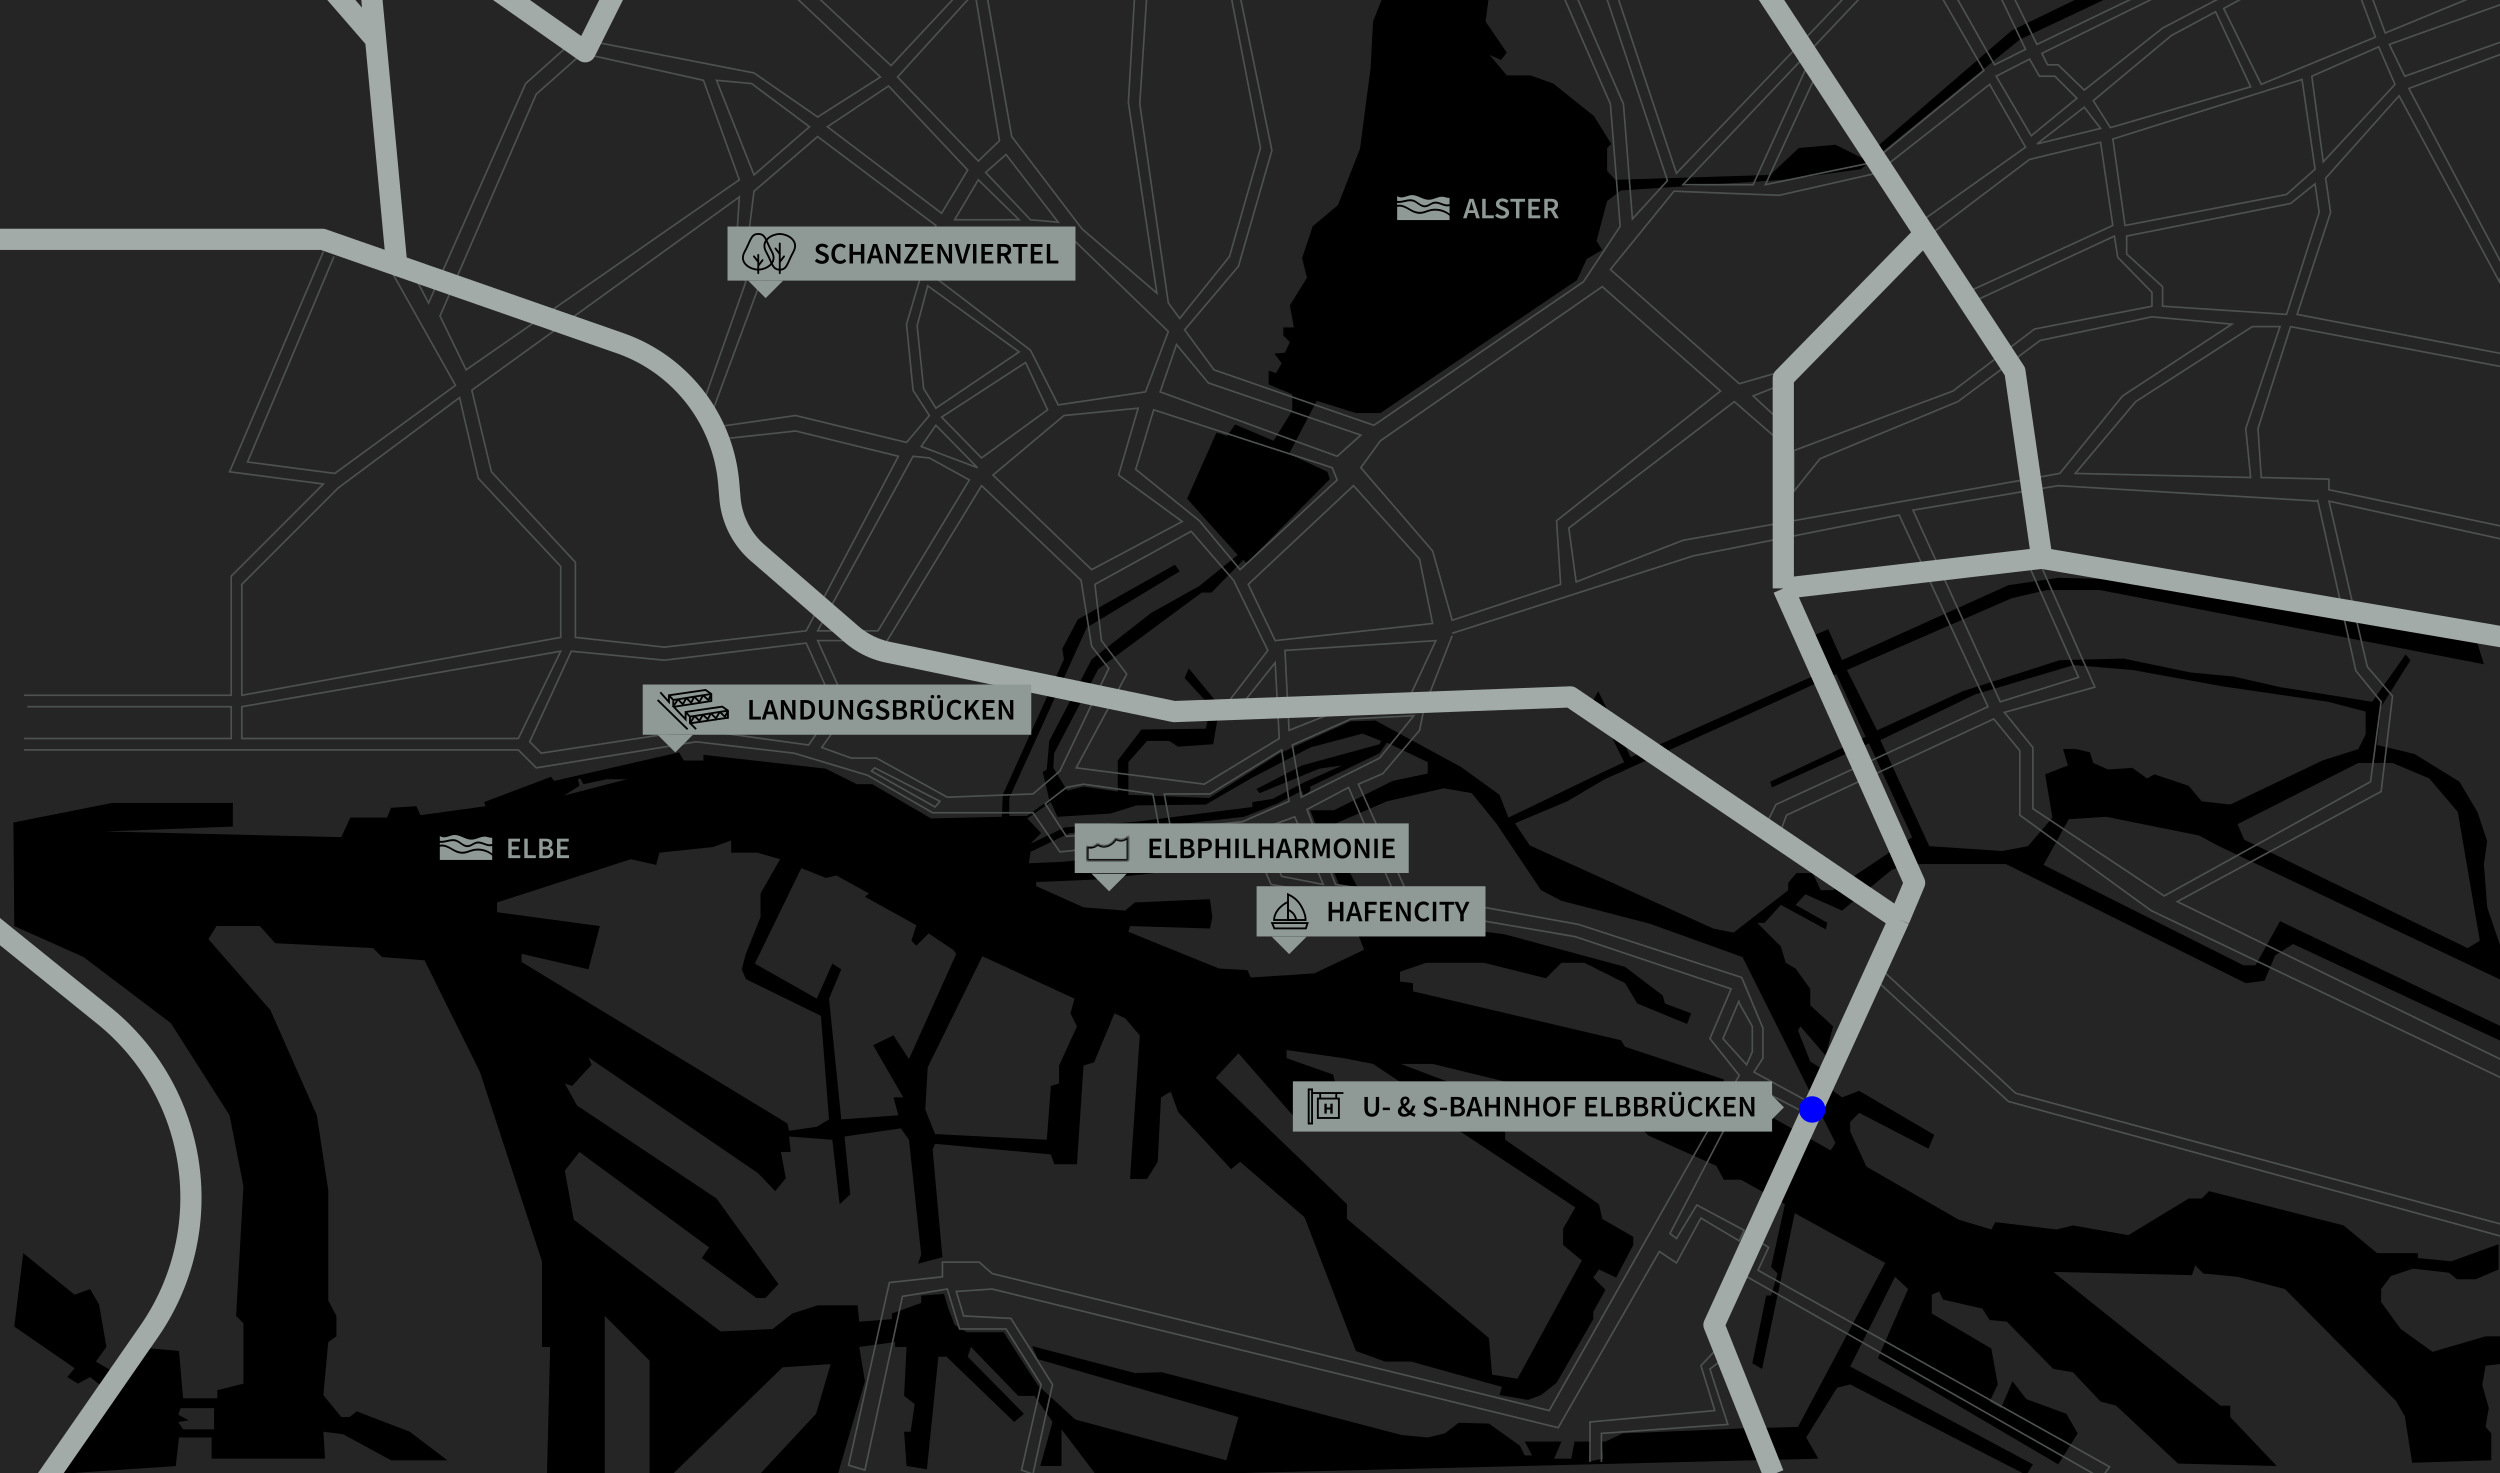 <svg width="1512" height="891" viewBox="0 0 1512 891" fill="none" xmlns="http://www.w3.org/2000/svg"><g clip-path="url(#a)"><path fill="#252525" d="M0 0h1512v891H0z"/><path fill-rule="evenodd" clip-rule="evenodd" d="m8.127 497.449 59.686-11.838h73.006v14.305l-77.445 2.959 143.051 3.453 5.426-11.838h22.197l2.467-5.92 15.291-.986 2.467 5.426 39.462-5.426-.987-2.467 40.449-15.291 1.973 2.466 75.472-17.265 2.96 4.933h11.838v-3.453l73.992 8.386 18.745 9.372h9.372l35.516 20.718 42.915-.987.494-13.318 36.996-81.884-.987-6.413 9.372-17.758 58.7-33.05 2.96 3.946-56.234 34.037-46.861 103.095v10.852h10.852l13.319-9.866-3.947-16.771 2.467-1.48 1.48-17.265 25.65-49.327 36.009-28.117 29.104-16.279 23.184-18.744-30.583-34.036 17.758-39.956 6.412 1.973 4.933-6.906 23.184 9.866 11.346-18.251v-9.866l-14.305-5.919v-8.386l4.439 1.48 3.453-5.92-4.44-5.919 6.413-.493 2.96-6.413-3.947-3.946v-4.933h6.413l-2.466-13.318 10.359-16.772-2.96-11.839 6.413-19.237 15.291-12.826 13.319-34.036 6.412-48.834 1.48-28.117 8.879-22.691h62.153l-2.959 22.69 12.825 18.745-3.453 4.44-6.906-2.96 10.359 12.332h14.305l13.812 4.933 24.664 19.731 10.359 16.772-2.467 2.466v13.812l4.933 5.426 93.724-2.96 17.26-16.278 22.2-1.973 16.77 8.386 89.78-77.445 47.85-23.184 10.36 3.453-53.28 25.157-96.19 78.431-46.86 6.413-98.161 6.412-8.386 6.413-6.412 24.171 3.452 5.426-9.372 5.426-5.919 12.825-118.88 80.404h-14.799l-23.677-7.399-16.771 32.063 23.184 10.852 1.479 4.44-50.314 50.808-1.973-1.973-19.238 19.731h-5.919l-62.647 46.368-26.637 50.808-.493 8.879 8.386 13.811 9.865-2.466 20.718 2.96V459.96l14.305-18.744 38.969-.494 2.96-13.318-15.785-17.265 2.466-5.919 18.745 22.69-3.946 23.185-21.211 1.479-5.426-3.453h-13.319l-11.345 12.826v19.731l48.834 1.973 42.915-27.13 42.422-19.238 15.292-.494 51.794 28.117 23.184 16.772 5.426 13.812 55.248-26.637 14.798-6.906-18.745-37.49 2.96-5.426 19.731 39.956 111.972-49.821-8.38-20.718 15.78-6.906 8.39 18.745 100.63-45.382 30.09-4.439 53.27 1.48 199.78 36.502 4.44 14.305-232.34-44.888h-32.06l-21.21 4.933-99.64 43.408 18.25 36.503 51.79-23.678 58.7-18.744 38.48-.987 40.45 8.386 26.14 2.466 28.12 6.413 55.74 8.879 20.22-28.61 2.96 3.453-17.76 28.117-2.46 23.184 22.69 5.426 27.13 16.771 10.85 18.252 5.92 17.758-1.97 13.812 1.97 26.143 8.39 24.664.98 19.731-172.64-81.884-10.86-5.919-56.23-11.346-22.69 1.48-15.29 27.624 120.85 60.673h7.4l14.8-26.637 151.43 72.019-3.94 6.906-139.6-65.113-10.85 6.906-6.41 15.291-11.35 1.48-145.02-72.018h-59.2l-9.86 3.452-30.09 24.664-22.2-9.865-5.92 6.412 19.24 10.853-.99 3.946-27.13-14.799-9.86 10.853h-4.44l14.3 14.305 2.96 9.865 5.92 3.453 8.88 12.332v9.866l13.81 12.825-4.44 17.758-15.29-17.758-1.48 2.466 7.4 18.745 9.37 5.919 4.44 11.839 5.43 3.946 10.36-3.946 45.38 26.637-3.46 8.386-41.92-21.705-5.43 5.427v5.919l9.87 21.211 55.74 32.063 19.73 5.919 2.46-4.439 37 4.439 9.87-2.466 33.54 5.919 36.5-22.197h7.89l4.44-4.44 81.39 20.718 20.23 16.771h24.66v2.96l20.23 1.973 28.61-10.359v15.292l-13.82 5.919h-11.34l-4.93-3.946-21.71-2.466-13.32 4.439-5.92 7.893v7.892l11.84 16.278 19.24 13.812 32.06-9.372h10.36l-1.48 16.771-8.88.987-1.97 11.839 3.95 13.811-1.98 11.346 3.46 3.946v16.278l-47.85 1.48-4.44-28.117-5.43-9.372-67.08-67.579-28.61-7.4-20.72-1.973-4.93-4.932-1.98 5.919-83.85-1.973 101.12 80.897h5.92v6.906l28.11 29.597-59.68-1.48-37.49-35.023-9.37-2.466-16.77-17.758-11.84-1.973-28.12-28.61-10.36-.987-4.44-6.906-23.68-5.426-2.46-4.933-4.44 1.974v11.345l36.01 21.211 3.94 21.704-4.93 10.359 6.91 3.946 6.9-16.278 8.39 10.852 24.17 8.879 6.9 11.839-11.83 18.745-109.02-64.127 18.25-41.928-7.89-7.4-27.13 54.261 110.49 59.194-3.94 6.412-106.55-54.754-7.89 1.973-18.75 30.09 7.4 12.826-436.056 10.852-21.704-28.61v22.197h-12.826l7.4-26.637-10.852-15.785h-9.866l-28.61-29.597-1.973 5.92 34.036 34.529-5.919 4.933-40.943-39.462h-4.932l-6.906 68.072-12.332-1.973-1.48-20.718h3.946l2.467-16.771-6.413-4.933 1.48-29.597h-6.906v-2.959l-21.704 2.959 3.453 20.718-17.265 59.194-45.875-3.453 33.543-36.01 8.879-30.09-29.104 1.973-69.552 67.58-10.852-1.48v-70.046l-27.13-27.13v98.656h-35.023l1.973-79.912h-4.933v-51.794l-37.489-114.44-33.543-67.58-25.65-1.973-5.426-5.426-59.194-2.959-9.372-10.359h-26.144l-4.933 7.892 37.489 42.915 28.117 63.633 6.906 45.382v66.593l4.933 9.372v12.332l-4.933 3.453-2.959 32.063 10.852 13.318h4.932l4.44-3.453 32.063 12.332 22.691 17.265h-34.036l-29.104-15.785-11.838-1.48.986 16.279h-68.566v-12.826h-19.731l-1.973 17.265-72.512 4.933 34.53-47.848-13.812-10.852-7.4 3.946-6.412-3.946 4.44-5.426L8.62 802.295l5.426-44.395 31.077 25.158 9.372-3.453 5.426 9.372 4.44 25.65-6.413 8.879 12.825 7.4 11.346-16.279 26.143 2.467 2.467 28.61h20.717v-4.933l15.785-3.946v-36.503l-4.439-4.439 4.439-78.431-8.385-42.916-35.517-55.74-52.78-39.956L8.62 560.096zm1129.113-49.821 57.22-27.624 59.69-17.758 35.51 2.96 54.27 9.866 64.12 9.372 22.69 5.919v13.812l-4.44 8.879-21.7 6.906-55.74 26.637-17.27-1.973-7.89-9.372-20.72-6.906-4.44 2.466-8.88-6.412-14.79.986-8.88-3.946-1.98-6.413-8.38-1.973h-7.89l2.96 9.866-13.82 5.426 4.44 26.144-14.8 17.264-15.78 2.96-43.9-2.96zm-220.987 50.314 8.879 13.319 110.988 50.314 12.33 2.467 33.05-25.651v-4.439l4.93-5.92h9.87l4.93 10.359h7.4l47.85-32.063-26.14-56.727-58.7 26.637-.99-3.453 57.71-27.13-17.76-37.983-58.2 26.638-81.887 36.995-22.69 13.319zm-293.008 12.332 6.413-6.412-8.386-8.879 14.305-9.866 3.946 8.879 32.063-1.973 15.785-4.933 41.929-.493 28.117-16.278 35.023-18.251 31.57-8.386 11.345 4.439-.987 1.973-46.861 12.826-27.624 14.305 1.973 2.466 36.01-14.798 13.812-1.973-23.184 10.359-18.745 9.865-12.332 1.973v2.96l-70.046 8.879-43.408 3.453zm3.453 25.651v-2.466l34.53-1.48 64.619-6.906 3.946-13.812-85.83 9.866-21.704.986.986-6.906 23.678-11.345 62.153-4.933 43.408-4.933 19.731-7.892 15.292-7.893.987 3.453 3.946-3.453v-2.466l41.928-20.224 4.44-6.413 24.664 11.839v6.905l-21.211 4.44-35.516 17.758H792.44l32.556 84.351-30.09 14.305-38.476 2.466-1.973-4.439-17.264-.987-54.754-22.197.986-3.453 48.341 1.479 1.48-6.906-1.48-10.852-45.381 1.974-5.919 4.932-25.158-1.973zm-276.236-60.673-.986-3.947 1.479-.493 1.974 3.453 13.811-2.96h12.332l-37.982 9.866zM107.769 855.569l1.48-3.946h20.224v12.825h-18.744l-2.96-4.439 6.413-.987zM300.641 551.71v-5.919l80.898-26.144 15.291 3.453 1.973-7.399 32.557-3.453 10.852-3.947v7.4h15.785l13.812 3.946-11.839 20.717v14.305l-8.879 22.198-2.466 9.372 2.466 5.92 45.382 22.197 4.932 62.647-7.399 4.439-16.771 2.467-.987-4.44L315.439 581.8v-4.933l40.449 9.372 6.906-26.143zm176.594 135.651 26.144 1.974 4.439 38.969 6.413-5.92-3.453-35.023 34.036-4.932 4.933 6.906 7.399 69.552-1.973 5.426 14.798-3.946-5.919-65.113 1.48-3.453 70.045 6.413 1.973 5.919h13.812l3.946-59.687 6.413-1.973 12.332-29.597 6.413 2.96 8.878 10.359-5.919 86.817h10.359l6.413-10.359 1.973-38.969 5.919-3.453 4.44 12.332 32.063 34.53 5.426-4.44 38.969 33.543 31.076 80.898 17.758 6.412h15.785l54.754 15.292-1.48 4.933 17.265 2.959 7.893-2.959 9.372-7.399 22.197-38.476v-4.44l7.4-13.318-7.4-7.399 3.453-4.933 10.359 4.933 10.359-19.731v-4.933l-18.745-10.852-1.973-8.879-56.727-38.969v-4.933l-18.744-15.292 2.466-7.892-46.861-17.758h19.238l99.149 24.17 24.663 12.826 6.906 6.412 40.94 18.252 4.44 8.385h10.36l26.64 14.799-8.39 37.982 3.95 3.946-3.95 13.319h-2.96l-8.38 40.942 5.92 3.453 19.73-94.216 54.75 30.09-52.78 99.149-34.53.986-71.525 2.96-10.358 4.933h-2.467l.987 10.359-7.399 1.479v-11.838h-9.866l-1.973 10.359H939.93l4.44-10.359h-22.198l4.44 8.385h-4.44l-2.96-5.919-18.744-13.319-18.252-.493-8.385 6.413-10.359 2.466-15.785-1.48-145.024-37.982-16.278.493-62.153-16.278 3.453 7.892 121.346 35.023-7.399 26.144-91.257-24.664-22.69-20.718-20.718-32.063h-22.198l-7.399-4.439-3.946-10.359-2.466-8.386-13.812.987v4.439l-17.758 6.413v3.453l-19.731 1.48-.987-9.866h-24.171l-15.291 4.933-11.839 9.372-31.57 1.48-88.79-67.579-5.426-29.597 8.879-11.345 78.431 57.713-4.439 6.413 33.05 24.171h5.426l7.892-8.386-37.489-51.794-84.351-56.234-7.399-13.319 4.44 1.48 11.838-12.825-1.973-4.44 102.602 70.046 10.359 10.852 6.413-7.892-2.96-15.785h5.919zm-20.718-104.575 28.117-57.713 14.798 5.919 6.413-1.48 19.731 10.852-2.466 1.974 31.076 17.264-2.959 9.373 2.959 2.959 7.399-7.399 14.799 9.866 1.973 2.466-28.61 63.633-9.373-14.305-12.332 5.919 18.252 31.57h-5.92l2.96 10.852-34.529 2.467-7.4-73.006 7.4-17.758-5.426-3.453-9.373 21.211zm193.365 21.211-55.74-25.65-33.05 67.086-1.48 25.65 5.92 14.799 67.579 3.453 2.466-32.557 4.933-1.48v-10.852l10.852-23.677-3.946-7.893zm164.755 124.307-79.418-76.459 13.812-14.798 37.983 43.409 4.932-1.48 17.265-17.758-2.959-11.346-28.117-9.865v-4.933l34.529 4.933 17.758 3.453 26.637 17.758 2.96 7.892 92.736 61.167-7.399 12.825v9.866l11.345 9.372-38.969 71.525-15.291-2.466-1.973-22.198-85.831-72.018zm24.171-243.68-36.503 15.785 31.57 61.166 7.399 2.467 41.929-2.467 26.637 3.453 73.005 19.732 22.695 17.264 1.48 4.933 15.78 5.919-2.47 6.413-30.086-12.332-7.399-12.332-24.664-12.332H944.37l-9.373 9.372-37.489-9.372h-35.023l-15.785 5.426v5.92l7.893.986v4.933l125.786 29.597 2.466 3.946 59.685 19.731v6.413l64.62 36.502 2.96-4.439-56.23-112.468-56.236-20.224-53.274-13.812-12.332-6.413-27.131-40.449-14.798-18.251-16.772-2.959zm514.492 13.812 3.94 9.372 135.16 65.606 7.4-4.439-13.32-77.938-17.26-20.225-22.2-9.372h-20.72z" fill="#000"/><path d="M14.54 453.547h298.926l10.852 10.853 96.683-15.785 59.193 6.906 44.395 13.318 39.463 22.691h60.673l16.278 23.677 113.947-11.838 13.812 31.569 183.993 31.57 94.215 31.57-12.82 30.09 17.75 22.198-114.93 202.737-336.909-82.871-7.892-6.906h-22.198v8.879l-32.063 3.453-24.664 110.495 9.866 2.959 22.69-105.068 27.131-4.439 7.399 24.17h28.117l21.211 33.543-11.839 51.794 6.906 2.467 11.839-54.261-25.158-39.955-28.61-1.48-4.439-14.799 21.704-1.479 342.335 83.857 61.164-106.548 10.36 6.906 14.8-27.131 23.18 13.812 2.96-6.412-28.61-15.292-12.33 20.224-3.94-2.959 47.35-90.764 33.54 17.265 2.47-6.413-32.56-17.758 5.43-8.385v-18.252l-12.83-30.583-98.652-32.063-103.588-18.745-29.597-66.099 14.798-6.412 22.198-26.144 2.96-14.305 16.771-42.916M14.54 446.642h125.292v-19.238H16.512m-1.973-6.906h125.293v-72.019l55.741-55.74-56.727-7.4 56.727-133.185m6.412 2.96L149.698 279.42l52.78 6.906 73.006-53.274-37.983-67.579m188.926 74.978 24.664-70.045-6.413-12.332 2.467-38.969-161.796 116.907 11.839 49.327 50.808 54.754v45.382l53.767 5.919 85.83-9.865 55.741-105.562-62.153-15.292-45.382 4.933m82.378 121.84h-23.678l16.279 36.009v9.373l-13.812 19.238 17.758 6.412h15.291l42.916 23.678 51.794-1.974 16.278-13.811L670.6 404.22l-10.359-13.319-6.413-39.956-60.18-57.22-59.193 97.176M1509.67-7.669l-67.09 27.625-8.38-22.691h-6.91l9.37 25.157-69.06 28.61-22.69-45.875 14.31-7.892-10.86-1.48-40.44 21.21-47.36 37.49-15.78-15.292h-6.42l-3.45-6.905 71.03-35.023-9.37-1.48-64.62 31.076-15.29-31.076h-7.89l16.27 34.036-18.74 9.372-23.68-41.928h-8.88l26.15 45.381-68.07 55.74-64.13 13.319 29.6-64.126-4.94-6.413-32.06 70.539h-42.42l108.52-114.44-7.4-2.467L1013.92 104.8 975.939-9.148h-6.906L1008.5 109.24l-21.215 23.184-5.426-69.552-28.611-65.606h-7.892l28.61 65.606 5.919 73.992-22.197 33.543-126.773 86.817-96.682-33.543-17.758-24.171 32.556-38.476 20.225-70.045-20.225-98.163h-5.426l18.745 96.683-18.745 65.606-30.09 37.489-6.906-9.372-17.265-120.36 4.933-76.458h-7.399l-4.44 75.471 17.265 115.427-45.381-38.969-42.422-55.74-15.785-89.777h-6.906L604.5 85.068 591.675 97.4l-48.834-50.807L586.742-1.75l-5.919-3.453-41.929 44.889L494.499-1.75h-13.318l51.301 48.342-37.983 24.17-38.475-26.637-93.723-18.251-3.453 7.892 66.592 14.799 21.705 60.18L281.896 223.68l-15.785-32.557 58.207-134.172 26.144-23.184-4.933-7.892-27.623 24.664-58.701 132.692-9.372-17.758M1512.63 2.691l-67.58 24.17 9.37 19.238 58.21-20.717m0 7.399-55.74 20.718 57.22 108.027-2.47 8.88-60.67-112.468-44.4 49.821 2.96 20.718-20.22 61.66 123.32 23.677v7.892l-127.27-24.17-19.73 61.66 1.97 29.596 40.94.987v6.413l114.45 24.17v7.893l-114.45-25.158 23.19 100.136 15.29 17.758-6.91 57.714-123.32 66.592 200.28 97.669 5.92 13.812-221.98-106.055-79.42-57.713v-38.969l-15.78-19.238-125.3 58.207-3.94 10.359-7.4-6.906 4.93-9.866 128.25-59.193-53.76-115.921-124.31 24.664-146.01 46.862m523.37-80.898.22.986m0 0 22.96 102.602 15.29 18.745-6.41 48.341-124.8 69.059-79.42-52.781v-36.995l-17.26-21.211 54.75-15.292-33.05-74.485-6.41 1.973 29.6 66.593-47.36 14.798-52.78-115.92 87.81-14.799zM1051.9 604.984l-.42.987m0 0-9.44 22.197 14.3 15.785 3.46-7.892v-15.292zM961.634 884.18v-24.171l75.476-6.906-8.39-27.13 8.39-8.879 4.93 4.933-7.89 5.919 10.85 33.543-76.46 5.426v17.265m83.36-107.042 2.96-5.919 216.06 122.826 4.93-6.906-212.6-118.88 6.41-13.812-6.41-3.946m69.55-159.329 81.89 74.978 308.3 84.351 3.45-6.412-307.31-82.871-81.89-75.472M313.466 446.642l25.651-52.781-192.872 33.543v19.238zm32.063-52.781-25.157 54.754 6.906 6.906 93.723-14.306 68.072 9.373 15.785-23.184-17.265-38.476-85.83 10.359zm183.5 70.539-1.973 1.973 38.475 21.704 2.96-3.453zm-189.912-78.925-192.872 35.023v-67.086l58.207-58.207 73.498-54.754 11.345 48.835 49.822 53.274zm155.382-3.946h36.503l55.247-91.257-24.17-13.318-9.866-.987zm-38.475-265.877-4.933 39.462 8.879 15.292-29.104 78.431 2.467 9.372 47.848-6.906 67.086 16.278 13.812-16.278-9.866-15.291-3.946-39.956 17.758-59.687-71.526-53.767zm135.158 167.221-34.036-12.825 8.879-12.825zm-18.745-144.531-9.865 27.131 60.673 46.368 16.772 33.05 52.78-7.893 13.812-36.502-59.193-57.221zm-11.345 34.53-6.413 24.171 3.947 37.982 7.399 11.839 50.314-34.037zm59.193 46.368-50.807 33.05 24.17 24.664 39.956-29.104zm41.929 134.172 3.946 34.036 15.292 20.225-30.583 56.727 77.444 9.865 45.382-27.623-2.466-45.875-21.211 26.637h-9.373l26.144-34.037-20.718-42.422-25.65-29.596zm-61.66-66.099 59.687 57.22 54.754-29.104-38.476-28.116 11.839-40.449-44.889 4.439zm110.988-78.925-9.866 28.61 107.042 38.969 14.305-12.825-92.243-31.57zM1448.5 51.032l-43.41 46.862-6.9-51.795 40.44-17.758zm-56.23-2.96 7.89 54.261-17.27 15.292-97.67 18.744-7.39-52.287zm-106.06 94.71 99.15-19.731 14.8-11.839 2.47 17.265-19.74 61.66-74.97-4.933v-11.839l-21.71-19.731zm92.74 54.754-20.72 61.66 2.96 29.596-106.06-2.466 36.51-43.409 70.54-45.381zm-29.11-1.48-66.09 43.409-37.99 46.861-227.89 40.449-64.622 25.157-4.439-32.556 100.131-76.459 30.59 26.638.98-11.346-20.22-18.744 13.81-5.427v-8.385l-22.2 6.412-77.934-69.059 38.474-47.354 63.63 2.466 58.7-13.319 68.57-53.767 21.7 37.983-63.13 44.888 6.9 6.906 58.7-44.395 42.92-10.36 7.4 50.315-88.3 40.449 5.42 4.933 83.86-38.969 1.98 12.825 20.71 21.211v8.386l-71.03 13.812-49.33 37.489-96.19 36.009v24.664l15.79-19.731 83.36-34.53 49.82-36.995 67.58-14.306zM1207.29 46.099l20.22-10.358 5.92 10.358h9.37l13.32 13.319-27.62 22.69zm24.66 40.942 28.61-22.197 9.87 12.825zm44.4-9.865-10.36-16.278 47.35-39.463 26.64-14.305 21.21 45.382zM823.023 282.873l11.839-16.278 134.171-93.23 71.527 63.14-99.15 78.431 2.466 38.476-65.606 21.704-11.839-41.929zM697.73 247.85l-10.852 36.01 38.476 31.076 24.664 29.597 58.7-54.261-2.96-7.399zm120.853 45.875-63.633 59.687 16.279 34.036 95.202-10.359-7.892-38.969zm49.821 93.723-91.256 5.919 2.466 48.342 36.01-14.305 35.516-2.96zm-236.28 98.656 12.825 19.731 56.234-4.44-3.946-21.211-41.929-5.919-10.359 1.973zm72.019-5.92 3.946 21.211 43.408-4.439 28.117-12.332-4.439-31.077-43.409 26.637zm77.444-29.596 5.427 31.57 47.354-23.678 20.718-25.65-37.982 1.973zm1.48 43.408-20.224 7.399 12.332 28.611 25.157 4.932zm7.399-4.439 25.158-13.319 27.623 64.126-35.516-5.426zM640.017 134.396l-31.57-40.942-12.332 10.852 27.13 28.61zm-48.342-25.65-14.305 24.17h38.969zm-22.197 20.224 15.785-26.144-47.848-50.807-36.996 24.664zm-113.454-23.184 33.543-29.103-35.023-26.144-21.211-1.973z" stroke="#4D5250" stroke-width=".987"/><path d="M-3.219 144.755H195.08l44.889 15.669m908.622 395.725-111.98 245.16 36.01 90.27m75.97-335.43-4.22-2.853-194.575-131.812-239.733 8.879-172.894-35.866a49.33 49.33 0 0 1-22.287-11.023l-56.538-49A49.33 49.33 0 0 1 441.5 301.38l-.771-9.061c-3.299-38.758-29.062-71.959-65.786-84.778l-134.974-47.117m908.622 395.725 9.37-22.197-79.42-178.074m0 0 156.37-18.251m-156.37 18.251V228.612l85.47-87.31m70.9 196.325 317.67 54.261m-317.67-54.261-16.28-112.961-54.62-83.364M1058.32-20l105.69 161.302m-924.042 19.122L227.185 23.902m-3.002-32.063 3.002 32.063m0 0-32.106-36.996m102.602 4.933L353.915 31.3l25.65-51.3M-12.591 553.296l75.398 60.891a141.71 141.71 0 0 1 27.407 191.012l-67.782 97.725" stroke="#A2ABA8" stroke-width="12.825" stroke-linejoin="round"/><circle cx="1096" cy="671" r="8" fill="#00F"/><path fill="#8F9A96" d="M760 536h138.431v30.375H760z"/><path d="m770.725 561.481-1.35-3.206h21.431l-1.012 3.206zm8.268-20.587v15.525h10.631c0-1.688-.337-4.269-2.7-8.438s-5.568-5.906-7.931-7.087Z" stroke="#000" stroke-width="1.125"/><path d="M778.993 545.45v10.968h-8.437c0-1.21.404-3.499 2.143-5.884 1.738-2.384 4.419-4.237 6.294-5.084Zm0 4.725v6.244h4.894c0-.708-.428-1.987-1.2-3.272s-2.644-2.477-3.694-2.972Z" stroke="#000" stroke-width="1.125"/><path d="M803.55 557.188v-11.773h2.088v4.734h4.77v-4.734h2.088v11.773h-2.088v-5.221h-4.77v5.221zm14.348-6.265-.414 1.44h3.006l-.414-1.44a62 62 0 0 1-.558-1.926q-.252-.99-.504-1.962h-.072a60 60 0 0 1-.504 1.98 44 44 0 0 1-.54 1.908m-3.942 6.265 3.834-11.773h2.448l3.834 11.773h-2.196l-.918-3.187h-3.96l-.918 3.187zm11.567 0v-11.773h7.11v1.764h-5.022v3.33h4.284v1.764h-4.284v4.915zm9.176 0v-11.773h7.092v1.764h-5.004v3.006h4.23v1.764h-4.23v3.474h5.184v1.765zm9.685 0v-11.773h2.142l3.672 6.624 1.206 2.503h.072a92 92 0 0 0-.18-1.963q-.09-1.062-.09-2.052v-5.112h1.998v11.773h-2.142l-3.672-6.625-1.206-2.502h-.072q.072.936.162 1.962.108 1.026.108 2.016v5.149zm16.511.216q-1.476 0-2.682-.703-1.206-.701-1.926-2.052-.702-1.368-.702-3.312 0-1.926.72-3.294.738-1.386 1.962-2.105a5.1 5.1 0 0 1 2.7-.739q1.116 0 1.98.45t1.422 1.044l-1.116 1.35a3.5 3.5 0 0 0-1.008-.738 2.56 2.56 0 0 0-1.224-.287q-.954 0-1.71.521-.738.504-1.17 1.458-.414.954-.414 2.286 0 2.016.882 3.168.882 1.134 2.358 1.134.792 0 1.404-.324.612-.342 1.116-.882l1.116 1.314a5.1 5.1 0 0 1-1.656 1.278q-.918.433-2.052.433m5.673-.216v-11.773h2.088v11.773zm7.456 0v-10.009h-3.402v-1.764h8.892v1.764h-3.402v10.009zm9.131 0v-4.375l-3.528-7.398h2.232l1.278 3.006q.252.666.504 1.296.252.612.54 1.296h.072q.288-.684.558-1.296.27-.63.522-1.296l1.278-3.006h2.178l-3.546 7.398v4.375z" fill="#000"/><path d="m779.687 577.062-10.688-10.687h21.375zM650 498h202v30H650z" fill="#8F9A96"/><mask id="b" fill="#fff"><path fill-rule="evenodd" clip-rule="evenodd" d="M682.475 516.24v-10.845l-.058.067c-.441.544-3.347 4.124-7.682 1.373-2.52 4.545-7.695 6.12-10.845 3.285-1.665 1.89-4.32 2.52-6.615 1.53v8.955h25.2z"/></mask><path d="M682.475 505.395h1.125v-1.125h-1.125zm0 10.845v1.125h1.125v-1.125zm-.058-10.778-.873-.709zm-7.682 1.373.603-.95-1.008-.639-.579 1.043zm-10.845 3.285.753-.836-.846-.761-.751.853zm-6.615 1.53.446-1.033-1.571-.677v1.71zm0 4.14v1.125h1.125v-1.125zm0 0v-1.125h-1.125v1.125zm0 4.815h-1.125v1.125h1.125zm25.2 0v1.125h1.125v-1.125zm0-4.365v-1.125h-1.125v1.125zm-1.125-10.845v10.845h2.25v-10.845zm1.941.776.025-.031-.01.011-.029.032c-.01.01-.046.047-.098.089-.025.02-.079.063-.156.105a1.1 1.1 0 0 1-.548.143v-2.25c-.295 0-.502.117-.549.143-.078.043-.133.087-.159.107a1 1 0 0 0-.104.096c-.031.031-.055.06-.063.069l-.056.068zm-9.159 1.614c2.515 1.596 4.734 1.388 6.381.618 1.569-.734 2.54-1.939 2.778-2.232l-1.747-1.418c-.204.251-.906 1.108-1.985 1.612-1 .468-2.401.675-4.221-.48zm-10.995 3.171c1.912 1.721 4.419 2.069 6.738 1.366 2.308-.7 4.455-2.437 5.844-4.941l-1.968-1.092c-1.131 2.041-2.831 3.364-4.529 3.879-1.685.512-3.341.23-4.579-.884zm-6.308 1.727c2.757 1.189 5.928.425 7.905-1.819l-1.688-1.488c-1.353 1.536-3.492 2.032-5.325 1.241zm1.571 3.107v-4.14h-2.25v4.14zm-1.125-1.125v2.25zm-1.125 1.125v4.815h2.25v-4.815zm1.125 5.94h25.2v-2.25h-25.2zm26.325-1.125v-4.365h-2.25v4.365zm-1.125-5.49v2.25z" fill="#000" mask="url(#b)"/><path d="M695.219 519v-11.772h7.092v1.764h-5.004v3.006h4.23v1.764h-4.23v3.474h5.184V519zm9.686 0v-11.772h2.088v10.008h4.896V519zm9.035 0v-11.772h3.762q1.224 0 2.16.27.954.27 1.494.918.558.63.558 1.71 0 .828-.432 1.566-.432.72-1.206.99v.072q.972.216 1.602.918.648.684.648 1.872 0 1.17-.594 1.944-.576.774-1.602 1.152-1.026.36-2.322.36zm2.088-6.912h1.494q1.224 0 1.782-.45t.558-1.206q0-.864-.576-1.224t-1.728-.36h-1.53zm0 5.292h1.764q1.296 0 1.998-.468.702-.486.702-1.476 0-.936-.684-1.35-.684-.432-2.016-.432h-1.764zm8.652 1.62v-11.772h3.708q1.314 0 2.34.342t1.62 1.134.594 2.16q0 1.296-.594 2.142t-1.602 1.26-2.286.414h-1.692V519zm2.088-5.994h1.53q2.592 0 2.592-2.142 0-1.116-.684-1.53-.666-.432-1.98-.432h-1.458zm8.389 5.994v-11.772h2.088v4.734h4.77v-4.734h2.088V519h-2.088v-5.22h-4.77V519zm11.935 0v-11.772h2.088V519zm5.08 0v-11.772h2.088v10.008h4.896V519zm9.035 0v-11.772h2.088v4.734h4.77v-4.734h2.088V519h-2.088v-5.22h-4.77V519zm14.348-6.264-.414 1.44h3.006l-.414-1.44a62 62 0 0 1-.558-1.926q-.252-.99-.504-1.962h-.072a60 60 0 0 1-.504 1.98 44 44 0 0 1-.54 1.908M771.613 519l3.834-11.772h2.448L781.729 519h-2.196l-.918-3.186h-3.96l-.918 3.186zm11.567 0v-11.772h3.978q1.224 0 2.196.324.99.324 1.548 1.098.576.756.576 2.07 0 1.35-.648 2.178-.63.828-1.692 1.188l2.808 4.914h-2.34l-2.538-4.608h-1.8V519zm2.088-6.264h1.674q1.206 0 1.836-.504.648-.522.648-1.512 0-1.008-.648-1.404-.63-.414-1.836-.414h-1.674zm8.564 6.264v-11.772h2.358l2.088 5.76q.198.558.378 1.152.198.576.378 1.152h.072q.198-.576.378-1.152.18-.594.36-1.152l2.034-5.76h2.376V519h-1.926v-5.382q0-.558.036-1.206l.108-1.332q.072-.666.126-1.206h-.072l-.954 2.736-1.926 5.292h-1.242l-1.944-5.292-.936-2.736h-.072q.054.54.108 1.206.072.666.108 1.332.054.648.054 1.206V519zm17.984.216q-1.53 0-2.7-.738-1.17-.756-1.836-2.124-.648-1.386-.648-3.294t.648-3.258q.666-1.35 1.836-2.07t2.7-.72q1.548 0 2.718.72t1.818 2.07q.666 1.35.666 3.258t-.666 3.294q-.648 1.368-1.818 2.124-1.17.738-2.718.738m0-1.818q1.386 0 2.214-1.17.828-1.188.828-3.168t-.828-3.096q-.828-1.134-2.214-1.134t-2.214 1.134q-.828 1.116-.828 3.096t.828 3.168q.828 1.17 2.214 1.17m7.557 1.602v-11.772h2.142l3.672 6.624 1.206 2.502h.072a92 92 0 0 0-.18-1.962q-.09-1.062-.09-2.052v-5.112h1.998V519h-2.142l-3.672-6.624-1.206-2.502h-.072q.072.936.162 1.962.108 1.026.108 2.016V519zm11.813 0v-11.772h2.088V519zm5.08 0v-11.772h7.092v1.764h-5.004v3.006h4.23v1.764h-4.23v3.474h5.184V519z" fill="#000"/><path d="m670.812 539.062-10.687-10.687H681.5zM440 137h210.443v32.721H440z" fill="#8F9A96"/><path d="M463.352 152.296c3.786 6.86 3.692 10.796 8.246 10.796s4.461-3.936 8.247-10.796c3.787-6.86-3.692-10.796-8.247-10.796s-12.033 3.936-8.246 10.796m8.247-5.058v17.983m2.599-10.176-2.599 3.399M469 150.275l2.599 3.399" stroke="#000" stroke-width="1.125" stroke-linecap="round" stroke-linejoin="round"/><path d="M466.842 152.296c-3.786-6.86-3.692-10.796-8.247-10.796s-4.461 3.936-8.247 10.796 3.692 10.796 8.247 10.796 12.033-3.936 8.247-10.796m-8.248 1.853v11.072m-2.599-10.176 2.599 3.399m2.6-1.086-2.6 3.399" stroke="#000" stroke-width="1.125" stroke-linecap="round" stroke-linejoin="round"/><path d="M497.063 159.576q-1.188 0-2.304-.45a6 6 0 0 1-1.944-1.278l1.224-1.422q.63.594 1.44.972.81.36 1.62.36 1.008 0 1.53-.414t.522-1.098q0-.738-.522-1.062a9 9 0 0 0-1.296-.666l-1.62-.702a6.4 6.4 0 0 1-1.134-.648q-.54-.396-.9-1.008-.342-.612-.342-1.476 0-.936.504-1.674.522-.756 1.404-1.188.9-.45 2.052-.45 1.026 0 1.98.414a5 5 0 0 1 1.638 1.08l-1.062 1.332a4.8 4.8 0 0 0-1.188-.738 3.35 3.35 0 0 0-1.368-.27q-.828 0-1.35.378-.504.36-.504 1.008 0 .45.252.756.27.288.702.504.432.198.918.396l1.602.666q1.044.45 1.71 1.188.666.72.666 1.998 0 .954-.504 1.746t-1.458 1.278q-.936.468-2.268.468m11.068 0q-1.476 0-2.682-.702t-1.926-2.052q-.702-1.368-.702-3.312 0-1.926.72-3.294.738-1.386 1.962-2.106a5.13 5.13 0 0 1 2.7-.738q1.116 0 1.98.45t1.422 1.044l-1.116 1.35a3.5 3.5 0 0 0-1.008-.738 2.56 2.56 0 0 0-1.224-.288q-.954 0-1.71.522-.738.504-1.17 1.458-.414.954-.414 2.286 0 2.016.882 3.168.882 1.134 2.358 1.134.792 0 1.404-.324.612-.342 1.116-.882l1.116 1.314a5.1 5.1 0 0 1-1.656 1.278q-.918.432-2.052.432m5.674-.216v-11.772h2.088v4.734h4.77v-4.734h2.088v11.772h-2.088v-5.22h-4.77v5.22zm14.347-6.264-.414 1.44h3.006l-.414-1.44a62 62 0 0 1-.558-1.926q-.252-.99-.504-1.962h-.072a60 60 0 0 1-.504 1.98 44 44 0 0 1-.54 1.908m-3.942 6.264 3.834-11.772h2.448l3.834 11.772h-2.196l-.918-3.186h-3.96l-.918 3.186zm11.567 0v-11.772h2.142l3.672 6.624 1.206 2.502h.072a92 92 0 0 0-.18-1.962q-.09-1.062-.09-2.052v-5.112h1.998v11.772h-2.142l-3.672-6.624-1.206-2.502h-.072q.072.936.162 1.962.108 1.026.108 2.016v5.148zm11.039 0v-1.26l5.688-8.748h-5.166v-1.764h7.758v1.26l-5.706 8.748h5.742v1.764zm10.494 0v-11.772h7.092v1.764h-5.004v3.006h4.23v1.764h-4.23v3.474h5.184v1.764zm9.686 0v-11.772h2.142l3.672 6.624 1.206 2.502h.072a92 92 0 0 0-.18-1.962q-.09-1.062-.09-2.052v-5.112h1.998v11.772h-2.142l-3.672-6.624-1.206-2.502h-.072q.072.936.162 1.962.108 1.026.108 2.016v5.148zm13.918 0-3.672-11.772h2.214l1.656 5.922q.288.99.522 1.908t.522 1.926h.072q.306-1.008.522-1.926.234-.918.504-1.908l1.638-5.922h2.142l-3.654 11.772zm7.545 0v-11.772h2.088v11.772zm5.08 0v-11.772h7.092v1.764h-5.004v3.006h4.23v1.764h-4.23v3.474h5.184v1.764zm9.685 0v-11.772h3.978q1.224 0 2.196.324.99.324 1.548 1.098.576.756.576 2.07 0 1.35-.648 2.178-.63.828-1.692 1.188l2.808 4.914h-2.34l-2.538-4.608h-1.8v4.608zm2.088-6.264h1.674q1.206 0 1.836-.504.648-.522.648-1.512 0-1.008-.648-1.404-.63-.414-1.836-.414h-1.674zm10.66 6.264v-10.008h-3.402v-1.764h8.892v1.764h-3.402v10.008zm7.45 0v-11.772h7.092v1.764h-5.004v3.006h4.23v1.764h-4.23v3.474h5.184v1.764zm9.685 0v-11.772h2.088v10.008h4.896v1.764z" fill="#000"/><path d="m463.062 180.312-10.687-10.687h21.375zM266 509.669c2.076.271 4.104-.436 6.131-.781 1.031-.176 2.101-.259 3.13-.028 1.113.248 2.071.872 2.992 1.513s1.836 1.309 2.899 1.699a4.35 4.35 0 0 0 3.014.021c.942-.336 1.783-.885 2.676-1.324a6.6 6.6 0 0 1 1.376-.518c.588-.139 1.2-.142 1.797-.06 2.367.326 4.527 1.924 6.988 1.576q.345-.05.677-.15v4.63a13 13 0 0 0-.598-.457c-2.151-1.548-4.762-2.402-7.408-2.533a13.3 13.3 0 0 0-3.981.401c-1.046.271-2.051.666-3.081.987-1.041.325-2.105.534-3.2.493-1.422-.054-2.798-.476-4.069-1.094-1.384-.672-2.668-1.526-4.054-2.193-1.355-.653-2.861-1.164-4.388-1.05a5.5 5.5 0 0 0-.901.144z" fill="#8F9A96"/><path d="M266 505.586c.695.544 1.588.767 2.471.793 1.121.034 2.192-.308 3.243-.653 1.115-.366 2.242-.737 3.43-.713 1.01.02 1.996.284 2.941.622 1.935.693 3.77 1.742 5.818 2.082 1.038.171 2.067.107 3.087-.138 1.081-.259 2.117-.671 3.172-1.014 1.033-.336 2.107-.616 3.203-.567 1.231.054 2.374.606 3.603.667q.358.017.712-.028v3.782c-2.36.756-4.626-.736-6.868-1.265-1.112-.262-2.238-.283-3.318.121-.924.346-1.754.885-2.637 1.315-.929.452-1.912.727-2.947.506-1.114-.238-2.087-.876-3.006-1.515-.906-.631-1.808-1.296-2.853-1.685-.982-.365-2.043-.418-3.078-.311-2.108.219-4.147 1.036-6.286.959a7 7 0 0 1-.687-.06zm0 6.551c2.515-.656 4.989.71 7.103 1.915 1.08.616 2.165 1.241 3.337 1.67a9.6 9.6 0 0 0 3.277.605c.89 0 1.768-.157 2.62-.403.845-.243 1.666-.559 2.504-.824.956-.302 1.935-.533 2.936-.625a13.8 13.8 0 0 1 3.651.161c2.083.366 4.081 1.208 5.763 2.486.167.127.329.253.489.388v2.594H266zM307.409 519v-11.772h7.092v1.764h-5.004v3.006h4.23v1.764h-4.23v3.474h5.184V519zm9.686 0v-11.772h2.088v10.008h4.896V519zm9.035 0v-11.772h3.762q1.224 0 2.16.27.954.27 1.494.918.558.63.558 1.71 0 .828-.432 1.566-.432.72-1.206.99v.072q.972.216 1.602.918.648.684.648 1.872 0 1.17-.594 1.944-.576.774-1.602 1.152-1.026.36-2.322.36zm2.088-6.912h1.494q1.224 0 1.782-.45t.558-1.206q0-.864-.576-1.224t-1.728-.36h-1.53zm0 5.292h1.764q1.296 0 1.998-.468.702-.486.702-1.476 0-.936-.684-1.35-.684-.432-2.016-.432h-1.764zm8.652 1.62v-11.772h7.092v1.764h-5.004v3.006h4.23v1.764h-4.23v3.474h5.184V519zM845 122.669c2.076.271 4.104-.436 6.131-.781 1.031-.176 2.101-.259 3.13-.028 1.113.248 2.071.872 2.992 1.513s1.836 1.309 2.899 1.699a4.35 4.35 0 0 0 3.014.021c.942-.336 1.783-.885 2.676-1.324a6.6 6.6 0 0 1 1.376-.518c.588-.139 1.2-.142 1.797-.06 2.367.326 4.527 1.924 6.988 1.576q.345-.05.677-.15v4.63a13 13 0 0 0-.598-.457c-2.151-1.548-4.762-2.402-7.408-2.533a13.3 13.3 0 0 0-3.981.401c-1.046.271-2.051.666-3.081.987-1.041.325-2.105.534-3.2.493-1.422-.054-2.798-.476-4.069-1.094-1.384-.672-2.668-1.526-4.054-2.193-1.355-.653-2.861-1.164-4.388-1.05a5.5 5.5 0 0 0-.901.144z" fill="#8F9A96"/><path d="M845 118.586c.695.544 1.588.767 2.471.793 1.121.034 2.192-.308 3.243-.653 1.115-.366 2.242-.737 3.43-.713 1.01.02 1.996.284 2.941.622 1.935.693 3.77 1.742 5.818 2.082 1.038.171 2.067.107 3.087-.138 1.081-.259 2.117-.671 3.172-1.014 1.033-.336 2.107-.616 3.203-.567 1.231.054 2.374.606 3.603.667q.358.017.712-.028v3.782c-2.36.756-4.626-.736-6.868-1.265-1.112-.262-2.238-.283-3.318.121-.924.346-1.754.885-2.637 1.315-.929.452-1.912.727-2.947.506-1.114-.238-2.087-.876-3.006-1.515-.906-.631-1.808-1.296-2.853-1.685-.982-.365-2.043-.418-3.078-.311-2.108.219-4.147 1.036-6.286.959a7 7 0 0 1-.687-.06zm0 6.551c2.515-.656 4.989.71 7.103 1.915 1.08.616 2.165 1.241 3.337 1.67a9.6 9.6 0 0 0 3.277.605c.89 0 1.768-.157 2.62-.403.845-.243 1.666-.559 2.504-.824.956-.302 1.935-.533 2.936-.625a13.8 13.8 0 0 1 3.651.161c2.083.366 4.081 1.208 5.763 2.486.167.127.329.253.489.388v2.594H845zm43.821.599-.414 1.44h3.006l-.414-1.44a62 62 0 0 1-.558-1.926q-.252-.99-.504-1.962h-.072a60 60 0 0 1-.504 1.98 44 44 0 0 1-.54 1.908M884.879 132l3.834-11.772h2.448L894.995 132h-2.196l-.918-3.186h-3.96l-.918 3.186zm11.567 0v-11.772h2.088v10.008h4.896V132zm12.017.216q-1.188 0-2.304-.45a6 6 0 0 1-1.944-1.278l1.224-1.422q.63.594 1.44.972.81.36 1.62.36 1.008 0 1.53-.414t.522-1.098q0-.738-.522-1.062a9 9 0 0 0-1.296-.666l-1.62-.702a6.4 6.4 0 0 1-1.134-.648q-.54-.396-.9-1.008-.342-.612-.342-1.476 0-.936.504-1.674.522-.756 1.404-1.188.9-.45 2.052-.45 1.026 0 1.98.414a5 5 0 0 1 1.638 1.08l-1.062 1.332a4.8 4.8 0 0 0-1.188-.738 3.35 3.35 0 0 0-1.368-.27q-.828 0-1.35.378-.504.36-.504 1.008 0 .45.252.756.27.288.702.504.432.198.918.396l1.602.666q1.044.45 1.71 1.188.666.72.666 1.998 0 .954-.504 1.746t-1.458 1.278q-.936.468-2.268.468m8.395-.216v-10.008h-3.402v-1.764h8.892v1.764h-3.402V132zm7.45 0v-11.772h7.092v1.764h-5.004v3.006h4.23v1.764h-4.23v3.474h5.184V132zm9.685 0v-11.772h3.978q1.224 0 2.196.324.99.324 1.548 1.098.576.756.576 2.07 0 1.35-.648 2.178-.63.828-1.692 1.188l2.808 4.914h-2.34l-2.538-4.608h-1.8V132zm2.088-6.264h1.674q1.206 0 1.836-.504.648-.522.648-1.512 0-1.008-.648-1.404-.63-.414-1.836-.414h-1.674zM781.925 654h289.832v30.375H781.925z" fill="#8F9A96"/><path d="M794.093 661.069h4.356m14.058 0h-4.356m-9.702 0v2.772m0-2.772h9.702m0 0v2.772m-16.661-4.979h2.038v20.65h-2.038zm5.544 5.544h12.73v11.75h-12.73z" stroke="#000" stroke-width="1.13"/><path d="M801.848 670.997v1.938h-.283v-4.87h.283v2.31h3.294v-2.31h.293v4.87h-.293v-2.503h-3.294z" stroke="#000" stroke-width="1.13"/><path d="M829.661 675.404q-1.35 0-2.358-.541-1.008-.54-1.566-1.728-.54-1.188-.54-3.114v-6.606h2.088v6.768q0 1.278.288 2.034.306.738.846 1.062.54.306 1.242.306.72 0 1.26-.306.558-.324.864-1.062.324-.756.324-2.034v-6.768h1.998v6.606q0 1.926-.54 3.114t-1.548 1.728q-.99.54-2.358.541m6.647-3.997v-1.511h4.284v1.511zm12.374-5.292q0 .396.126.828t.342.9q.738-.468 1.242-.954t.504-1.17q0-.468-.216-.792-.216-.323-.738-.323-.558 0-.918.414-.342.413-.342 1.097m.54 9.289q-1.17 0-2.016-.433-.846-.45-1.296-1.188a3.25 3.25 0 0 1-.45-1.692q0-.81.306-1.422.324-.612.828-1.08.522-.468 1.116-.864-.36-.684-.558-1.332a4.3 4.3 0 0 1-.198-1.26q0-.81.36-1.476.378-.666 1.044-1.062t1.566-.396q1.206 0 1.89.702.702.684.702 1.8 0 .774-.378 1.386-.36.594-.954 1.098-.576.486-1.224.936.54.72 1.224 1.422.702.702 1.458 1.278.486-.648.864-1.422a8.5 8.5 0 0 0 .63-1.71h1.908a14 14 0 0 1-.828 2.142 12.4 12.4 0 0 1-1.188 1.944q.576.342 1.116.594t1.008.342l-.522 1.693a9.6 9.6 0 0 1-1.404-.469q-.72-.324-1.458-.792-.702.576-1.584.918a5.4 5.4 0 0 1-1.962.343m-1.782-3.439q0 .828.576 1.332t1.458.504q.486 0 .954-.18.486-.198.936-.522a21 21 0 0 1-1.494-1.422q-.72-.756-1.296-1.548a4.2 4.2 0 0 0-.828.846q-.306.45-.306.99m17.548 3.439q-1.188 0-2.304-.451a6 6 0 0 1-1.944-1.278l1.224-1.422q.63.594 1.44.972.81.36 1.62.36 1.008 0 1.53-.414t.522-1.098q0-.738-.522-1.062a9 9 0 0 0-1.296-.666l-1.62-.702a6.4 6.4 0 0 1-1.134-.648q-.54-.396-.9-1.008-.342-.612-.342-1.476 0-.936.504-1.674.522-.756 1.404-1.188.9-.45 2.052-.45 1.026 0 1.98.414a5 5 0 0 1 1.638 1.08l-1.062 1.332a4.8 4.8 0 0 0-1.188-.738 3.35 3.35 0 0 0-1.368-.269q-.828 0-1.35.377-.504.36-.504 1.008 0 .45.252.756.27.288.702.504.432.198.918.396l1.602.666q1.044.45 1.71 1.188.666.72.666 1.998 0 .954-.504 1.746t-1.458 1.278q-.936.469-2.268.469m5.914-3.997v-1.511h4.284v1.511zm6.538 3.781v-11.773h3.762q1.224 0 2.16.27.954.27 1.494.919.558.629.558 1.709 0 .828-.432 1.566-.432.72-1.206.99v.072q.972.216 1.602.918.648.684.648 1.872 0 1.17-.594 1.944-.576.774-1.602 1.152-1.026.36-2.322.361zm2.088-6.913h1.494q1.224 0 1.782-.45t.558-1.206q0-.864-.576-1.224t-1.728-.36h-1.53zm0 5.292h1.764q1.296 0 1.998-.468.702-.486.702-1.476 0-.936-.684-1.35-.684-.432-2.016-.432h-1.764zm11.065-4.644-.414 1.44h3.006l-.414-1.44a62 62 0 0 1-.558-1.926q-.252-.99-.504-1.962h-.072a60 60 0 0 1-.504 1.98 44 44 0 0 1-.54 1.908m-3.942 6.265 3.834-11.773h2.448l3.834 11.773h-2.196l-.918-3.187h-3.96l-.918 3.187zm11.567 0v-11.773h2.088v4.734h4.77v-4.734h2.088v11.773h-2.088v-5.221h-4.77v5.221zm11.935 0v-11.773h2.142l3.672 6.624 1.206 2.503h.072a92 92 0 0 0-.18-1.963q-.09-1.062-.09-2.052v-5.112h1.998v11.773h-2.142l-3.672-6.625-1.206-2.502h-.072q.072.936.162 1.962.108 1.026.108 2.016v5.149zm11.813 0v-11.773h2.088v4.734h4.77v-4.734h2.088v11.773h-2.088v-5.221h-4.77v5.221zm16.507.216q-1.53 0-2.7-.739-1.17-.756-1.836-2.123-.648-1.387-.648-3.295t.648-3.258q.666-1.35 1.836-2.07t2.7-.72q1.548 0 2.718.72t1.818 2.07q.666 1.35.666 3.258t-.666 3.295q-.648 1.367-1.818 2.123-1.17.738-2.718.739m0-1.819q1.386 0 2.214-1.17.828-1.188.828-3.168t-.828-3.096q-.828-1.134-2.214-1.133t-2.214 1.133q-.828 1.116-.828 3.096t.828 3.168q.828 1.17 2.214 1.17m7.557 1.603v-11.773h7.11v1.764h-5.022v3.33h4.284v1.764h-4.284v4.915zm12.779 0v-11.773h7.092v1.764h-5.004v3.006h4.23v1.764h-4.23v3.474h5.184v1.765zm9.686 0v-11.773h2.088v10.008h4.896v1.765zm9.035 0v-11.773h3.762q1.224 0 2.16.27.954.27 1.494.919.558.629.558 1.709 0 .828-.432 1.566-.432.72-1.206.99v.072q.972.216 1.602.918.648.684.648 1.872 0 1.17-.594 1.944-.576.774-1.602 1.152-1.026.36-2.322.361zm2.088-6.913h1.494q1.224 0 1.782-.45t.558-1.206q0-.864-.576-1.224t-1.728-.36h-1.53zm0 5.292h1.764q1.296 0 1.998-.468.702-.486.702-1.476 0-.936-.684-1.35-.684-.432-2.016-.432h-1.764zm8.652 1.621v-11.773h3.762q1.224 0 2.16.27.954.27 1.494.919.558.629.558 1.709 0 .828-.432 1.566-.432.72-1.206.99v.072q.972.216 1.602.918.648.684.648 1.872 0 1.17-.594 1.944-.576.774-1.602 1.152-1.026.36-2.322.361zm2.088-6.913h1.494q1.224 0 1.782-.45t.558-1.206q0-.864-.576-1.224t-1.728-.36h-1.53zm0 5.292h1.764q1.296 0 1.998-.468.702-.486.702-1.476 0-.936-.684-1.35-.684-.432-2.016-.432h-1.764zm8.653 1.621v-11.773h3.979c.81 0 1.55.108 2.19.324.66.216 1.18.582 1.55 1.098.39.504.58 1.194.58 2.07 0 .9-.22 1.626-.65 2.178-.42.552-.98.948-1.69 1.188l2.81 4.915h-2.34l-2.54-4.609h-1.8v4.609zm2.089-6.265h1.67c.81 0 1.42-.168 1.84-.504.43-.348.65-.852.65-1.512 0-.672-.22-1.14-.65-1.404-.42-.276-1.03-.414-1.84-.414h-1.67zm12.97 6.481c-.9 0-1.68-.181-2.36-.541q-1.005-.54-1.56-1.728-.54-1.188-.54-3.114v-6.606h2.09v6.768c0 .852.09 1.53.28 2.034.21.492.49.846.85 1.062.36.204.77.306 1.24.306q.72 0 1.26-.306.555-.324.87-1.062c.21-.504.32-1.182.32-2.034v-6.768h2v6.606q0 1.926-.54 3.114c-.36.792-.88 1.368-1.55 1.728-.66.36-1.45.541-2.36.541m-1.94-12.961q-.465 0-.78-.306a1.06 1.06 0 0 1-.28-.756c0-.312.09-.57.28-.774q.315-.306.78-.306c.31 0 .57.102.77.306.21.204.31.462.31.774 0 .3-.1.552-.31.756-.2.204-.46.306-.77.306m3.85 0c-.31 0-.57-.102-.77-.306a1 1 0 0 1-.31-.756c0-.312.1-.57.31-.774.2-.204.46-.306.77-.306s.56.102.76.306q.3.306.3.774a1.04 1.04 0 0 1-1.06 1.062m10.18 12.961c-.99 0-1.88-.235-2.69-.703q-1.2-.701-1.92-2.052c-.47-.912-.7-2.016-.7-3.312q0-1.926.72-3.294c.49-.924 1.14-1.626 1.96-2.105a5.1 5.1 0 0 1 2.7-.739q1.11 0 1.98.45c.57.3 1.05.648 1.42 1.044l-1.12 1.35c-.3-.312-.63-.558-1-.738a2.6 2.6 0 0 0-1.23-.287q-.945 0-1.71.521-.735.504-1.17 1.458c-.27.636-.41 1.398-.41 2.286 0 1.344.29 2.4.88 3.168.59.756 1.37 1.134 2.36 1.134.53 0 .99-.108 1.4-.324.41-.228.78-.522 1.12-.882l1.11 1.314q-.72.828-1.65 1.278c-.61.289-1.3.433-2.05.433m5.67-.216v-11.773h2.09v5.346h.05l4.19-5.346h2.33l-3.62 4.59 4.23 7.183h-2.31l-3.18-5.545-1.69 2.106v3.439zm10.74 0v-11.773h7.09v1.764h-5v3.006h4.23v1.764h-4.23v3.474h5.18v1.765zm9.68 0v-11.773h2.15l3.67 6.624 1.2 2.503h.08q-.075-.901-.18-1.963-.09-1.062-.09-2.052v-5.112h1.99v11.773h-2.14l-3.67-6.625-1.21-2.502h-.07c.05.624.1 1.278.16 1.962.08.684.11 1.356.11 2.016v5.149z" fill="#000"/><path d="m1078.95 669.719-10.68 10.687v-21.375zM388.721 414h234.99v30.375h-234.99z" fill="#8F9A96"/><path d="m426.751 417.293.326-.461-.184-.13-.223.032zm-22.175 3.226-.082-.559-.483.07v.489zm25.603-.806h.565v-.293l-.24-.169zm-22.983 7.661h-.565l1.042.303zM413 426l-.405.394.54.555.364-.684zm5-1-.394.405.546.532.35-.678zm1.897-3.674-.087-.559-.006.001zm3.103 3.225-.407.392.531.552.371-.671zm5.5-1.051-.383.415.58.535.32-.721zm1.114.446v.565h1.13v-.565zm-25.038.605-.421.377.986 1.1v-1.477zm22.094-7.817-22.176 3.226.163 1.118 22.176-3.225zm-22.508 4.17 2.62 2.822.828-.769-2.62-2.822zm26.342-1.653-3.427-2.419-.651.923 3.427 2.419zm-23.873 4.091v4.032h1.13v-4.032zm.645.559 2.823-.403-.16-1.119-2.823.403zm2.338-.568 2.981 3.061.81-.788-2.981-3.062zm.494.163 5.04-.806-.179-1.116-5.04.806zm3.391 2.769 2.058-3.868-.997-.53-2.059 3.868zm1.165-3.729 2.942 2.869.788-.81-2.941-2.868zm.488.153 4.838-.806-.186-1.115-4.838.807zm3.35 2.57 1.897-3.674-1.004-.519-1.897 3.675zm.988-3.542 3.103 3.226.814-.783-3.103-3.226zm.494.167 5.342-.833-.174-1.117-5.342.833zm5.344-.833 4.939-.78-.176-1.116-4.94.78zm-1.833 3.773 2.239-4.058-.989-.546-2.24 4.058zm1.361-3.916 3.261 3.007.766-.83-3.26-3.008zm4.161 2.821 1.678-3.787-1.033-.458-1.679 3.787zm.597-4.016v4.233h1.13v-4.233zm-25.603.806v4.032h1.13v-4.032zm.985 3.655-5.241-5.846-.842.754 5.242 5.846zm2.677 3.503 2.822-4.435-.953-.607-2.822 4.435z" fill="#000"/><path d="m436.832 427.374.325-.462-.184-.13-.223.032zm-22.176 3.225-.082-.559-.483.07v.489zm25.603-.806h.565v-.293l-.239-.169zm-22.982 7.661h-.565l1.041.303zM423 436l-.405.394.526.541.371-.657zm5-1-.394.405.531.518.358-.651zm1.977-3.594-.087-.559-.006.001zM433 434.5l-.404.395.515.528.375-.636zm5.5-1-.383.416.565.519.328-.693zm1.194.526v.565h1.13v-.565zm-25.038 1.033-.411.388.976 1.03v-1.418zM407.5 427.5l-.087-.558-1.063.165.74.781zm29.25-.686-22.176 3.226.163 1.118 22.176-3.225zm-22.508 4.17 2.621 2.822.828-.769-2.621-2.822zm26.343-1.653-3.428-2.419-.651.923 3.427 2.419zm-23.873 4.091v4.032h1.13v-4.032zm.644.559 2.823-.403-.16-1.119-2.822.403zm2.338-.569 2.901 2.982.81-.788-2.901-2.982zm.494.164 5.04-.806-.178-1.116-5.04.807zm3.304 2.702 2.139-3.788-.984-.556-2.139 3.788zm1.253-3.661 2.861 2.788.788-.81-2.861-2.788zm.487.152 4.838-.806-.186-1.115-4.838.807zm3.263 2.503 1.977-3.594-.99-.545-1.977 3.595zm1.078-3.472 3.023 3.095.808-.79-3.023-3.094zm.491.164 5.343-.833-.174-1.117-5.343.833zm5.344-.833 4.939-.78-.176-1.116-4.939.78zm-1.922 3.656 2.32-3.927-.973-.575-2.319 3.928zm1.451-3.799 3.18 2.928.766-.832-3.181-2.927zm4.073 2.754 1.759-3.707-1.021-.484-1.758 3.707zm.684-3.949v4.233h1.13v-4.233zm-25.603.806v4.46h1.13v-4.46zm3.662 7.158 2.823-4.435-.954-.607-2.822 4.435zm-2.687-3.087-7.156-7.558-.82.776 7.155 7.559zm-7.479-6.612 22.477-3.5-.174-1.116-22.477 3.5z" fill="#000"/><path d="m440.461 434.026-22.982 3.427m-19.758-14.112 18.144 17.741M417 437l4 4" stroke="#000" stroke-width="1.13"/><path d="M453.205 435.188v-11.773h2.088v10.008h4.896v1.765zm11.447-6.265-.414 1.44h3.006l-.414-1.44a62 62 0 0 1-.558-1.926q-.252-.99-.504-1.962h-.072a60 60 0 0 1-.504 1.98 44 44 0 0 1-.54 1.908m-3.942 6.265 3.834-11.773h2.448l3.834 11.773h-2.196l-.918-3.187h-3.96l-.918 3.187zm11.567 0v-11.773h2.142l3.672 6.624 1.206 2.503h.072a92 92 0 0 0-.18-1.963q-.09-1.062-.09-2.052v-5.112h1.998v11.773h-2.142l-3.672-6.625-1.206-2.502h-.072q.072.936.162 1.962.108 1.026.108 2.016v5.149zm11.813 0v-11.773h3.15q2.7 0 4.212 1.458t1.512 4.374q0 2.934-1.494 4.446-1.494 1.495-4.122 1.495zm2.088-1.693h.918q1.782 0 2.754-1.026.972-1.044.972-3.222 0-2.16-.972-3.149-.972-.99-2.754-.991h-.918zm13.572 1.909q-1.35 0-2.358-.541-1.008-.54-1.566-1.728-.54-1.188-.54-3.114v-6.606h2.088v6.768q0 1.278.288 2.034.306.738.846 1.062.54.306 1.242.306.72 0 1.26-.306.558-.324.864-1.062.324-.756.324-2.034v-6.768h1.998v6.606q0 1.926-.54 3.114t-1.548 1.728q-.99.54-2.358.541m7.385-.216v-11.773h2.142l3.672 6.624 1.206 2.503h.072a92 92 0 0 0-.18-1.963q-.09-1.062-.09-2.052v-5.112h1.998v11.773h-2.142l-3.672-6.625-1.206-2.502h-.072q.072.936.162 1.962.108 1.026.108 2.016v5.149zm16.744.216q-1.584 0-2.844-.703-1.26-.701-1.98-2.052-.72-1.368-.72-3.312 0-1.926.738-3.294.738-1.386 1.998-2.105 1.26-.74 2.826-.739 1.26 0 2.124.468.882.45 1.44 1.026l-1.116 1.35a4.3 4.3 0 0 0-1.008-.72q-.54-.306-1.368-.305-1.566 0-2.538 1.151-.954 1.134-.954 3.114 0 2.016.918 3.168.918 1.134 2.682 1.134.504 0 .954-.126.45-.144.738-.396v-2.538h-2.232v-1.71h4.104V434q-.594.594-1.584 1.007-.972.397-2.178.397m9.809 0q-1.188 0-2.304-.451a6 6 0 0 1-1.944-1.278l1.224-1.422q.63.594 1.44.972.81.36 1.62.36 1.008 0 1.53-.414t.522-1.098q0-.738-.522-1.062a9 9 0 0 0-1.296-.666l-1.62-.702a6.4 6.4 0 0 1-1.134-.648q-.54-.396-.9-1.008-.342-.612-.342-1.476 0-.936.504-1.674.522-.756 1.404-1.188.9-.45 2.052-.45 1.026 0 1.98.414a5 5 0 0 1 1.638 1.08l-1.062 1.332a4.8 4.8 0 0 0-1.188-.738 3.35 3.35 0 0 0-1.368-.269q-.828 0-1.35.377-.504.36-.504 1.008 0 .45.252.756.27.288.702.504.432.198.918.396l1.602.666q1.044.45 1.71 1.188.666.72.666 1.998 0 .954-.504 1.746t-1.458 1.278q-.936.469-2.268.469m6.371-.216v-11.773h3.762q1.224 0 2.16.27.954.27 1.494.919.558.629.558 1.709 0 .828-.432 1.566-.432.72-1.206.99v.072q.972.216 1.602.918.648.684.648 1.872 0 1.17-.594 1.944-.576.774-1.602 1.152-1.026.36-2.322.361zm2.088-6.913h1.494q1.224 0 1.782-.45t.558-1.206q0-.864-.576-1.224t-1.728-.36h-1.53zm0 5.292h1.764q1.296 0 1.998-.468.702-.486.702-1.476 0-.936-.684-1.35-.684-.432-2.016-.432h-1.764zm8.652 1.621v-11.773h3.978q1.224 0 2.196.324.99.324 1.548 1.098.576.756.576 2.07 0 1.35-.648 2.178-.63.828-1.692 1.188l2.808 4.915h-2.34l-2.538-4.609h-1.8v4.609zm2.088-6.265h1.674q1.206 0 1.836-.504.648-.522.648-1.512 0-1.008-.648-1.404-.63-.414-1.836-.414h-1.674zm12.974 6.481q-1.35 0-2.358-.541-1.008-.54-1.566-1.728-.54-1.188-.54-3.114v-6.606h2.088v6.768q0 1.278.288 2.034.306.738.846 1.062.54.306 1.242.306.72 0 1.26-.306.558-.324.864-1.062.324-.756.324-2.034v-6.768h1.998v6.606q0 1.926-.54 3.114t-1.548 1.728q-.99.54-2.358.541m-1.944-12.961q-.468 0-.774-.306a1.06 1.06 0 0 1-.288-.756q0-.468.288-.774.306-.306.774-.306t.774.306.306.774q0 .45-.306.756a1.05 1.05 0 0 1-.774.306m3.852 0a1.05 1.05 0 0 1-1.08-1.062q0-.468.306-.774t.774-.306.756.306q.306.306.306.774 0 .45-.306.756-.288.306-.756.306m10.175 12.961q-1.476 0-2.682-.703-1.206-.701-1.926-2.052-.702-1.368-.702-3.312 0-1.926.72-3.294.738-1.386 1.962-2.105a5.1 5.1 0 0 1 2.7-.739q1.116 0 1.98.45t1.422 1.044l-1.116 1.35a3.5 3.5 0 0 0-1.008-.738 2.56 2.56 0 0 0-1.224-.287q-.954 0-1.71.521-.738.504-1.17 1.458-.414.954-.414 2.286 0 2.016.882 3.168.882 1.134 2.358 1.134.792 0 1.404-.324.612-.342 1.116-.882l1.116 1.314a5.1 5.1 0 0 1-1.656 1.278q-.918.433-2.052.433m5.673-.216v-11.773h2.088v5.346h.054l4.194-5.346h2.322l-3.618 4.59 4.23 7.183h-2.304l-3.186-5.545-1.692 2.106v3.439zm10.741 0v-11.773h7.092v1.764h-5.004v3.006h4.23v1.764h-4.23v3.474h5.184v1.765zm9.685 0v-11.773h2.142l3.672 6.624 1.206 2.503h.072a92 92 0 0 0-.18-1.963q-.09-1.062-.09-2.052v-5.112h1.998v11.773h-2.142l-3.672-6.625-1.206-2.502h-.072q.072.936.162 1.962.108 1.026.108 2.016v5.149z" fill="#000"/><path d="m408.407 455.062-10.687-10.687h21.375z" fill="#8F9A96"/></g><defs><clipPath id="a"><path fill="#fff" d="M0 0h1512v891H0z"/></clipPath></defs></svg>